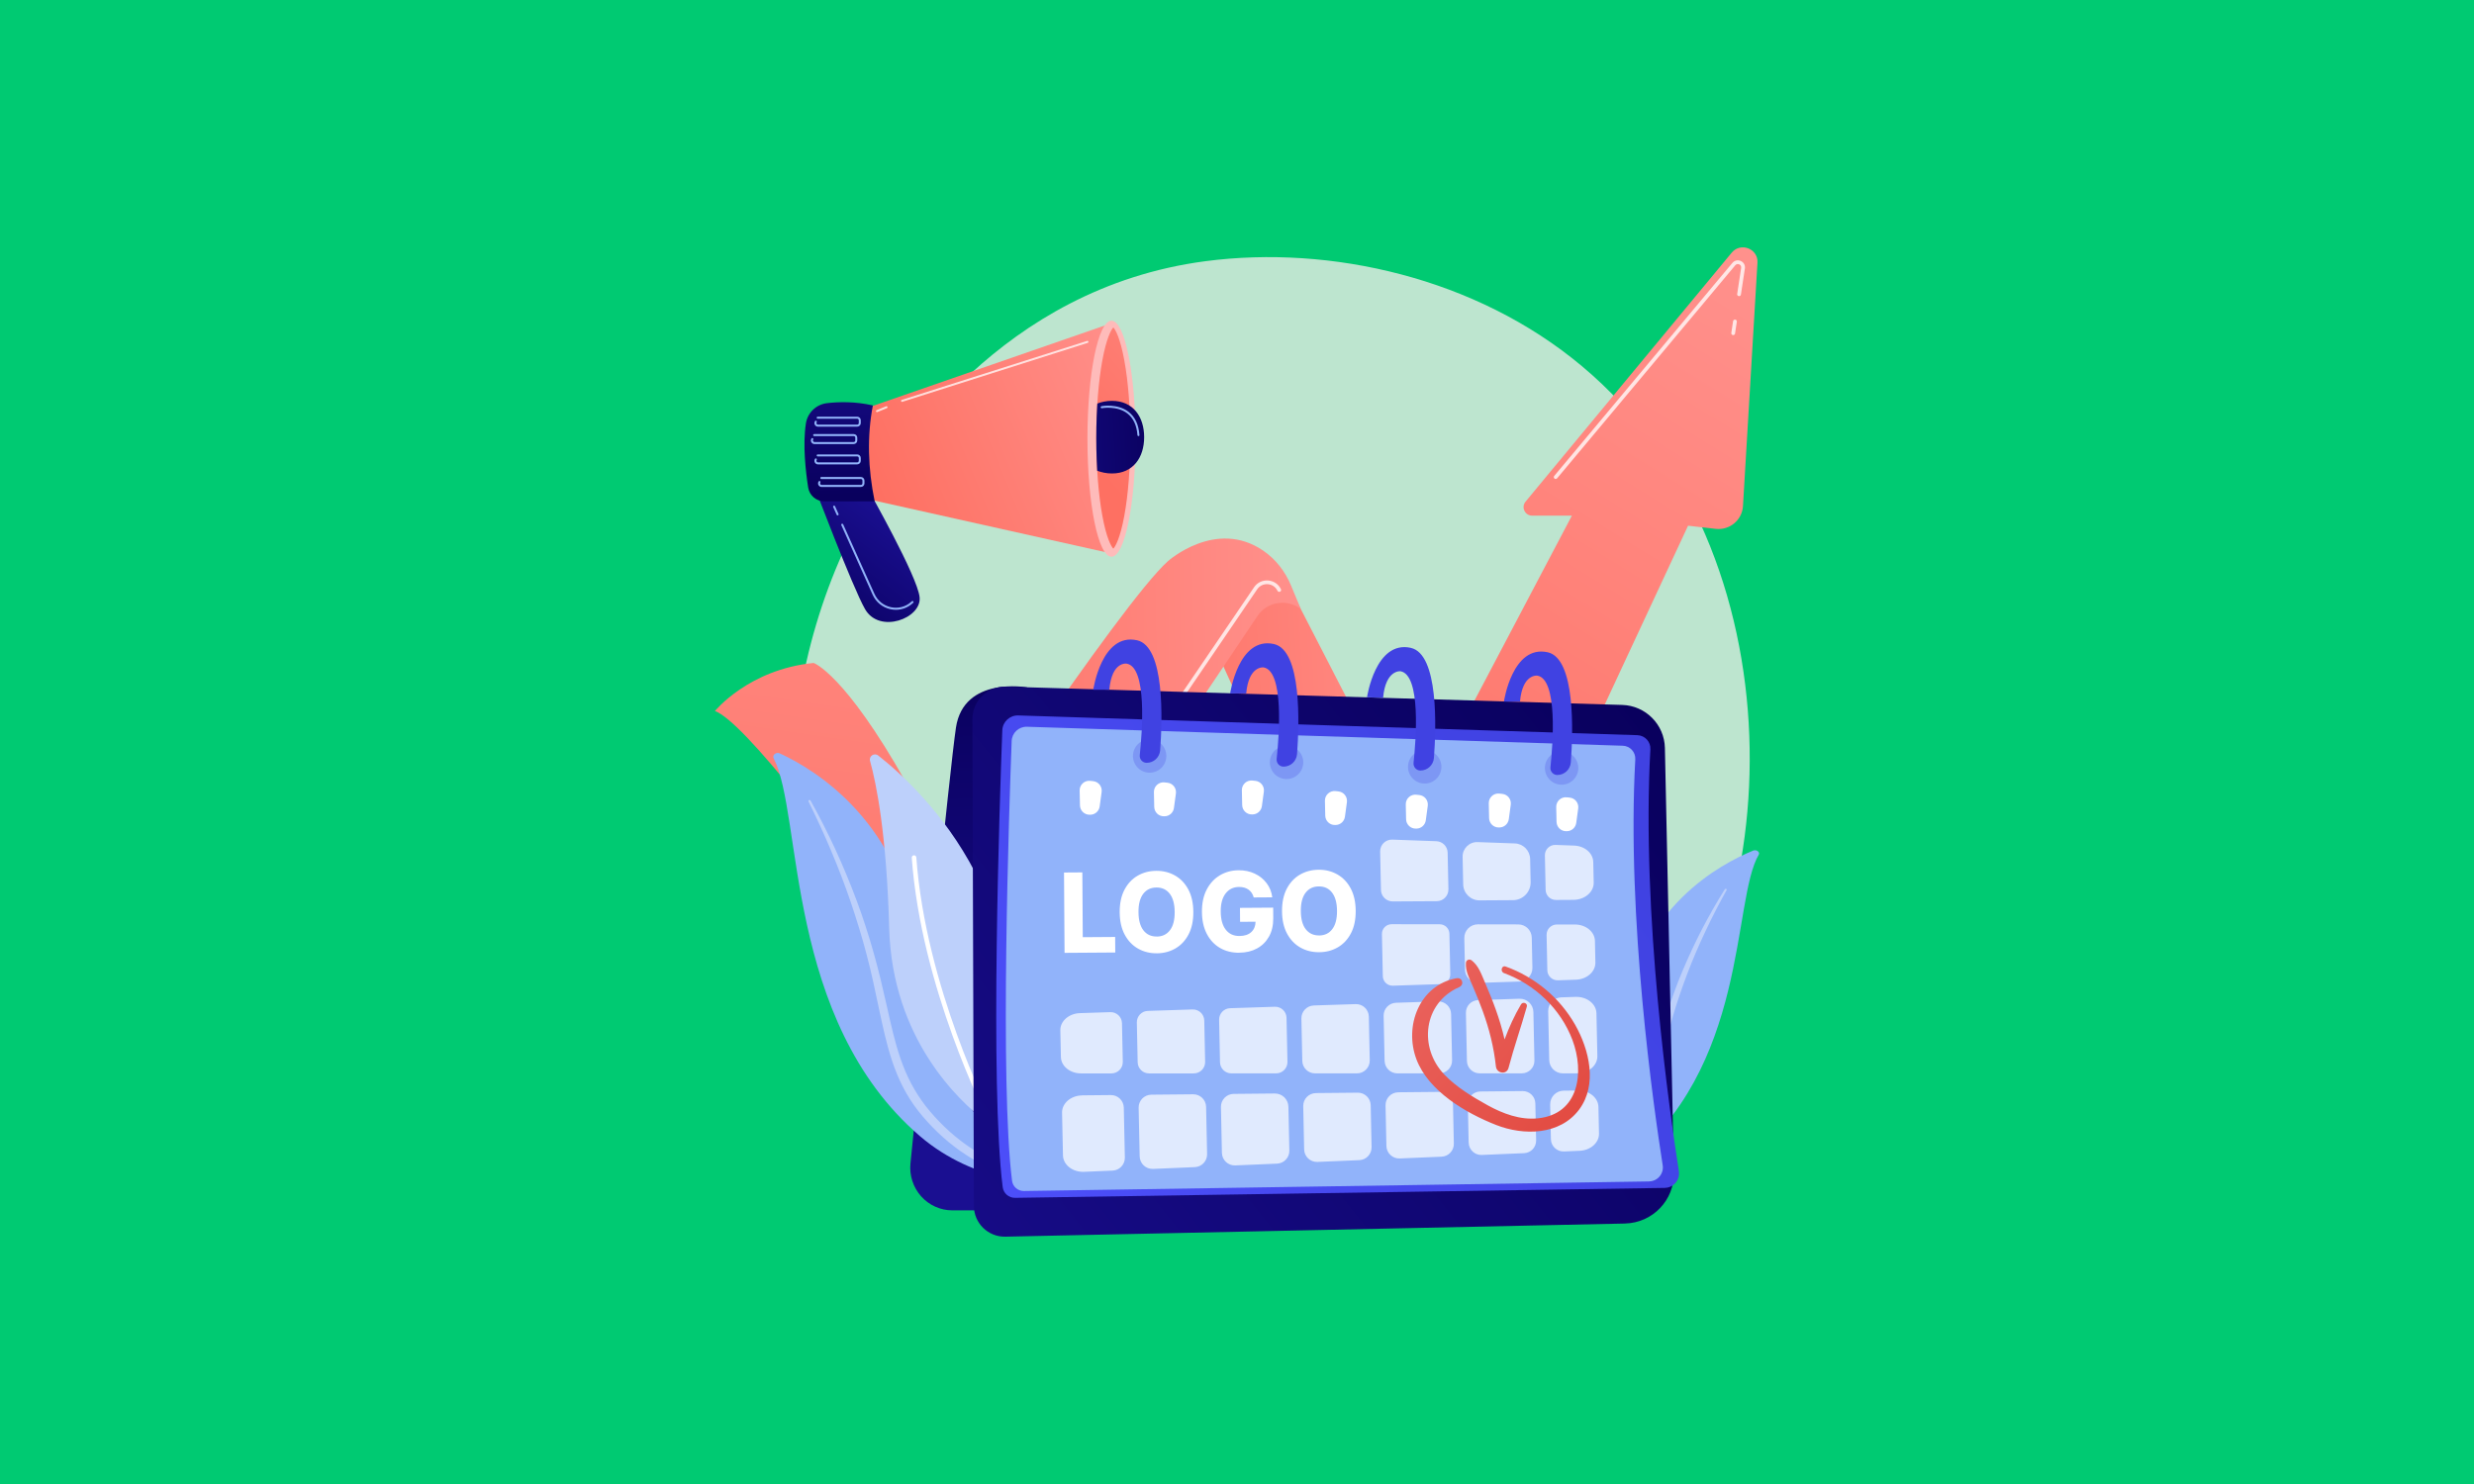 <?xml version="1.0" encoding="UTF-8"?><svg xmlns="http://www.w3.org/2000/svg" xmlns:xlink="http://www.w3.org/1999/xlink" viewBox="0 0 1000 600"><defs><style>.cls-1,.cls-2,.cls-3,.cls-4{fill:none;}.cls-2{opacity:.78;}.cls-5{fill:url(#linear-gradient);}.cls-3{isolation:isolate;}.cls-6{fill:#00ca72;}.cls-7,.cls-8,.cls-9,.cls-10{fill:#fff;}.cls-11{fill:#91b3fa;}.cls-12{fill:#7d97f4;}.cls-13{fill:#bdd0fb;}.cls-14{fill:#bde5cf;}.cls-8{mix-blend-mode:soft-light;}.cls-15{fill:url(#linear-gradient-8);}.cls-16{fill:url(#linear-gradient-9);}.cls-17{fill:url(#linear-gradient-3);}.cls-18{fill:url(#linear-gradient-4);}.cls-19{fill:url(#linear-gradient-2);}.cls-20{fill:url(#linear-gradient-6);}.cls-21{fill:url(#linear-gradient-7);}.cls-22{fill:url(#linear-gradient-5);}.cls-23{fill:url(#linear-gradient-14);}.cls-24{fill:url(#linear-gradient-18);}.cls-25{fill:url(#linear-gradient-15);}.cls-26{fill:url(#linear-gradient-19);}.cls-27{fill:url(#linear-gradient-16);}.cls-28{fill:url(#linear-gradient-17);}.cls-29{fill:url(#linear-gradient-13);}.cls-30{fill:url(#linear-gradient-12);}.cls-31{fill:url(#linear-gradient-10);}.cls-32{fill:url(#linear-gradient-11);}.cls-4{clip-path:url(#clippath);}.cls-9{opacity:.76;}.cls-10{opacity:.72;}</style><linearGradient id="linear-gradient" x1="727.82" y1="101.31" x2="546.92" y2="394.27" gradientUnits="userSpaceOnUse"><stop offset="0" stop-color="#ff928e"/><stop offset="1" stop-color="#fe7062"/></linearGradient><linearGradient id="linear-gradient-2" x1="599.6" y1="306.33" x2="453.38" y2="314.93" xlink:href="#linear-gradient"/><linearGradient id="linear-gradient-3" x1="535.04" y1="299.87" x2="366.91" y2="303.09" xlink:href="#linear-gradient"/><linearGradient id="linear-gradient-4" x1="394.14" y1="81.9" x2="331.6" y2="509.58" xlink:href="#linear-gradient"/><linearGradient id="linear-gradient-5" x1="-1497.69" y1="266.37" x2="-1502.76" y2="454.89" gradientTransform="translate(-1109.09) rotate(-180) scale(1 -1)" gradientUnits="userSpaceOnUse"><stop offset="0" stop-color="#09005d"/><stop offset="1" stop-color="#1a0f91"/></linearGradient><linearGradient id="linear-gradient-6" x1="-4638.83" y1="2085.61" x2="-4911.02" y2="2443.12" gradientTransform="translate(2653.84 -4402.62) rotate(-91.21) scale(1 -1)" xlink:href="#linear-gradient-5"/><linearGradient id="linear-gradient-7" x1="-4877.01" y1="2412.34" x2="-4676.75" y2="2116.88" gradientTransform="translate(2653.84 -4402.62) rotate(-91.21) scale(1 -1)" gradientUnits="userSpaceOnUse"><stop offset="0" stop-color="#4f52ff"/><stop offset="1" stop-color="#4042e2"/></linearGradient><linearGradient id="linear-gradient-8" x1="-1761.98" y1="456.16" x2="-1693.51" y2="395.76" gradientTransform="translate(-1109.09) rotate(-180) scale(1 -1)" gradientUnits="userSpaceOnUse"><stop offset="0" stop-color="#e1473d"/><stop offset="1" stop-color="#e9605a"/></linearGradient><linearGradient id="linear-gradient-9" x1="-1757.89" y1="460.79" x2="-1689.42" y2="400.4" xlink:href="#linear-gradient-8"/><linearGradient id="linear-gradient-10" x1="509.66" y1="207.18" x2="484.03" y2="245.63" gradientTransform="matrix(1,0,0,1,0,0)" xlink:href="#linear-gradient-7"/><linearGradient id="linear-gradient-11" x1="568.93" y1="196.47" x2="535.83" y2="249.87" gradientTransform="matrix(1,0,0,1,0,0)" xlink:href="#linear-gradient-7"/><linearGradient id="linear-gradient-12" x1="625.75" y1="202.51" x2="586.77" y2="260.72" gradientTransform="matrix(1,0,0,1,0,0)" xlink:href="#linear-gradient-7"/><linearGradient id="linear-gradient-13" x1="688.9" y1="207.08" x2="657.4" y2="247.13" gradientTransform="matrix(1,0,0,1,0,0)" xlink:href="#linear-gradient-7"/><linearGradient id="linear-gradient-14" x1="325.43" y1="253.21" x2="360.22" y2="206.54" gradientTransform="matrix(1,0,0,1,0,0)" xlink:href="#linear-gradient-5"/><linearGradient id="linear-gradient-15" x1="474.99" y1="163.03" x2="359.66" y2="210.55" xlink:href="#linear-gradient"/><linearGradient id="linear-gradient-16" x1="485.08" y1="154.78" x2="591.54" y2="87.62" gradientUnits="userSpaceOnUse"><stop offset="0" stop-color="#febbba"/><stop offset="1" stop-color="#ff928e"/></linearGradient><linearGradient id="linear-gradient-17" x1="522.68" y1="115.54" x2="439.67" y2="185.87" xlink:href="#linear-gradient"/><clipPath id="clippath"><path class="cls-1" d="m450.01,221.83c-.88-.89-2.79-4.34-4.43-13.26-1.59-8.61-2.46-19.79-2.46-31.46s.87-22.85,2.46-31.46c1.64-8.91,3.56-12.36,4.43-13.26.88.89,2.79,4.34,4.43,13.26,1.59,8.61,14.1,19.79,14.1,31.46s-12.51,22.85-14.1,31.46c-1.64,8.91-3.56,12.36-4.43,13.26Z"/></clipPath><linearGradient id="linear-gradient-18" x1="470.81" y1="175.53" x2="401.8" y2="179.49" gradientTransform="matrix(1,0,0,1,0,0)" xlink:href="#linear-gradient-5"/><linearGradient id="linear-gradient-19" x1="340.08" y1="200.05" x2="337.54" y2="135.99" gradientTransform="matrix(1,0,0,1,0,0)" xlink:href="#linear-gradient-5"/></defs><g class="cls-3"><g id="Ebene_1"><rect class="cls-6" width="1000" height="600"/><path class="cls-14" d="m662.39,438.01c-7.95,8.36-15.46,13.76-21.4,18.02-69.82,50.1-152.43,35.49-169.99,31.93-25.93-5.27-76.04-15.45-112.28-58.06-54.82-64.47-46.28-166.03-3.76-233.07,7.78-12.26,48.86-80.33,132.37-91.24,50.54-6.61,109.44,6.72,152.1,42.46,89.55,75.02,83.17,226.58,22.96,289.97Z"/><path class="cls-11" d="m710.89,345.55c.61-1.04-.93-2.18-2.23-1.65-13.18,5.39-46.18,23-51.5,65.7-6.67,53.58-26.11,69.25-46.87,76.79,0,0,25.52.05,46.1-15.67,50.53-38.58,43.61-106.62,54.5-125.17Z"/><path class="cls-13" d="m697.94,359.81c-3.02,5.45-5.9,10.94-8.51,16.53-2.65,5.57-5.07,11.22-7.26,16.92-2.16,5.72-4.18,11.47-5.88,17.3-1.73,5.82-3.14,11.71-4.52,17.63-1.42,5.91-2.82,11.87-5,17.69-2.18,5.81-5.29,11.47-9.68,16.44-1.1,1.24-2.23,2.46-3.44,3.62-1.19,1.18-2.45,2.31-3.73,3.42-2.59,2.21-5.38,4.28-8.37,6.17-6,3.76-12.78,6.76-19.95,8.98-.75.23-1.65-.07-2-.68-.35-.6-.04-1.27.69-1.51h0c1.72-.58,3.43-1.18,5.09-1.83.84-.32,1.66-.66,2.48-1,.81-.36,1.63-.69,2.42-1.07,3.19-1.47,6.24-3.12,9.09-4.94,5.73-3.63,10.73-7.98,14.94-12.72,2.07-2.39,3.89-4.91,5.46-7.54,1.56-2.63,2.85-5.38,3.94-8.2,2.18-5.64,3.62-11.53,5.1-17.43,1.49-5.9,3.04-11.81,4.9-17.65.92-2.92,1.91-5.83,2.97-8.71.52-1.45,1.07-2.88,1.62-4.32.57-1.43,1.15-2.86,1.74-4.28,2.39-5.69,5.01-11.3,7.85-16.83,2.88-5.52,5.95-10.96,9.3-16.29.1-.15.34-.21.54-.12.2.08.28.27.2.42Z"/><path class="cls-5" d="m557.18,356.96l78.18-148.47h-16.02c-2.95,0-4.58-3.4-2.7-5.67l83.33-100.67c3.61-4.36,10.75-1.6,10.41,4.04l-5.86,98.44c-.34,5.64-5.38,9.84-11.03,9.19l-11.17-1.27-77.57,166.53c-2.02,4.34-6.4,7.11-11.21,7.11h-26.89l-9.46-29.24Z"/><g class="cls-2"><path class="cls-7" d="m628.81,193.66c-.17,0-.34-.06-.48-.17-.33-.26-.37-.74-.11-1.06l72.01-86.13c.84-1.01,2.17-1.32,3.38-.79,1.2.52,1.88,1.74,1.68,3.02l-1.6,10.57c-.06.41-.45.69-.87.63-.42-.06-.7-.44-.64-.85l1.6-10.57c.11-.75-.33-1.23-.79-1.43-.45-.2-1.1-.2-1.58.37l-72.01,86.13c-.15.18-.37.27-.59.27Z"/></g><path class="cls-19" d="m486.97,252.83l55.2,121.54c3.27,7.2,10.49,11.83,18.46,11.83h28.45c3.78,0,7.25-2.03,9.09-5.3l1.01-1.81h0c-3.06,0-5.86-1.7-7.25-4.4l-73.54-142.83-31.42,20.98Z"/><path class="cls-17" d="m525.81,246.28h0c-5.53-4.33-13.62-3.06-17.53,2.76l-81.15,120.86c-6.5,9.68-17.45,15.5-29.18,15.5h-11.42l-9.29-26.54s75.44-114.67,94.89-132.01c0,0,19.36-17.3,38.46-4.22,5.04,3.46,8.87,8.39,11.21,14.01l4.02,9.65Z"/><path class="cls-18" d="m288.97,287.49s13.58-16.83,39.91-19.45c0,0,12.5,4.22,37.41,48.46,24.91,44.24,41.44,64.42,60.84,53.4l-1.61,2.64c-5.29,8.71-14.8,14.04-25.06,14.04h-10.73c-11.81,0-22.9-5.63-29.8-15.14-19.39-26.71-59.05-79.81-70.96-83.96Z"/><g class="cls-2"><path class="cls-7" d="m700.55,135.48s-.08,0-.11,0c-.42-.06-.7-.44-.64-.85l.72-4.78c.06-.41.46-.69.87-.63.42.06.7.44.64.85l-.72,4.78c-.06.37-.38.64-.75.64Z"/></g><g class="cls-2"><path class="cls-7" d="m471.95,290.88c-.15,0-.29-.04-.42-.13-.35-.23-.44-.7-.21-1.04l35.59-52.29c1.27-1.87,3.4-2.89,5.66-2.72,2.28.17,4.22,1.49,5.19,3.53.18.38.02.82-.37,1-.38.18-.84.01-1.02-.36-.74-1.55-2.21-2.55-3.93-2.67-1.71-.13-3.31.64-4.28,2.06l-35.59,52.29c-.15.22-.39.33-.64.33Z"/></g><path class="cls-22" d="m368.02,470.35c4.54-45.79,15.9-159.54,18.38-176.16,3.12-20.9,28.72-16.28,28.72-16.28l5.48,211.45h-35.7c-4.8,0-9.37-2.07-12.59-5.69-3.22-3.63-4.78-8.45-4.3-13.31Z"/><path class="cls-11" d="m312.71,306.59c-.67-1.27,1.01-2.66,2.42-2.02,14.32,6.58,50.19,28.09,55.97,80.23,7.25,65.42,35.89,76.24,50.94,93.77,0,0-27.73.06-50.1-19.13-54.92-47.11-47.4-130.2-59.23-152.85Z"/><path class="cls-13" d="m326.78,324c3.28,6.65,6.41,13.36,9.24,20.18,2.88,6.8,5.51,13.7,7.89,20.67,2.35,6.98,4.54,14.01,6.39,21.13,1.88,7.11,3.41,14.3,4.91,21.53,1.55,7.22,3.06,14.5,5.44,21.61,2.37,7.1,5.75,14.01,10.53,20.07,1.19,1.51,2.42,3.01,3.74,4.42,1.29,1.43,2.66,2.82,4.06,4.17,2.81,2.7,5.85,5.23,9.1,7.53,6.52,4.59,13.89,8.26,21.68,10.97.82.29,1.79-.09,2.18-.83.38-.73.04-1.55-.75-1.85h0c-1.87-.71-3.73-1.44-5.53-2.23-.91-.39-1.8-.81-2.7-1.22-.88-.44-1.77-.84-2.63-1.31-3.47-1.79-6.78-3.81-9.88-6.04-6.23-4.43-11.66-9.75-16.23-15.53-2.25-2.92-4.23-5.99-5.93-9.21-1.7-3.22-3.1-6.57-4.29-10.01-2.37-6.89-3.94-14.08-5.54-21.28-1.62-7.2-3.3-14.42-5.33-21.55-1-3.57-2.08-7.11-3.23-10.64-.56-1.77-1.16-3.52-1.76-5.27-.62-1.75-1.25-3.49-1.89-5.23-2.6-6.95-5.44-13.8-8.54-20.56-3.13-6.74-6.47-13.39-10.11-19.89-.1-.19-.37-.25-.59-.15-.21.1-.31.33-.22.51Z"/><path class="cls-13" d="m403.33,451.38c-.62,2.28-3.36,3.18-5.23,1.74-10.32-7.93-37.47-32.99-38.69-77.91-1.03-37.93-5.19-58.4-7.73-67.56-.54-1.94,1.71-3.43,3.29-2.19,17.45,13.68,70.79,63.44,48.36,145.92Z"/><path class="cls-8" d="m400.15,451.66s-.1.07-.15.1c-.45.23-1.01.05-1.24-.4-.26-.51-26.41-51.88-30.22-104.56-.04-.51.34-.95.85-.99.51-.04.95.34.99.85,3.79,52.29,29.76,103.34,30.02,103.85.2.4.09.88-.25,1.14Z"/><path class="cls-20" d="m656.84,494.68c11.15-.24,19.99-9.47,19.76-20.61l-3.64-171.66c-.2-9.47-7.79-17.12-17.26-17.4l-249.14-7.39c-7.41-.22-13.53,5.74-13.51,13.15l.6,196.82c.02,6.96,5.75,12.56,12.72,12.41l250.48-5.31Z"/><path class="cls-21" d="m672.9,480.27c3.57-.05,6.26-3.25,5.71-6.77-3.68-23.37-15.22-103.78-11.52-170.53.17-3.04-2.19-5.63-5.24-5.73l-250.27-7.98c-3.43-.11-6.31,2.57-6.44,6-1.06,28.07-5.03,143.64.16,184.72.32,2.5,2.47,4.36,4.99,4.32l262.61-4.02Z"/><path class="cls-11" d="m666.58,477.65c3.43-.05,6.03-3.13,5.49-6.52-3.54-22.49-14.64-99.87-11.08-164.11.16-2.93-2.11-5.42-5.04-5.51l-240.84-7.68c-3.3-.11-6.07,2.47-6.19,5.78-1.02,27.01-4.84,138.23.15,177.77.3,2.41,2.37,4.19,4.8,4.16l252.72-3.87Z"/><path class="cls-10" d="m580.75,364.36l-17.79.1c-2.59.01-4.71-2.05-4.77-4.64l-.33-15.51c-.06-2.73,2.19-4.94,4.91-4.84l17.81.64c2.51.09,4.52,2.13,4.57,4.64l.31,14.77c.06,2.65-2.07,4.83-4.71,4.84Z"/><path class="cls-10" d="m565.17,441.62l16.92-.16c2.84-.03,5.16,2.23,5.22,5.07l.34,15.85c.06,2.82-2.14,5.16-4.96,5.28l-16.91.72c-2.9.12-5.33-2.16-5.39-5.06l-.35-16.4c-.06-2.88,2.24-5.26,5.12-5.29Z"/><path class="cls-10" d="m593.64,461.99l-.33-15.5c-.06-2.83,2.2-5.17,5.04-5.19l17.1-.17c2.79-.03,5.08,2.19,5.14,4.98l.32,14.94c.06,2.77-2.11,5.07-4.87,5.19l-17.09.72c-2.85.12-5.24-2.12-5.3-4.97Z"/><path class="cls-10" d="m592.15,392.03l-.27-12.72c-.07-3.07,2.41-5.6,5.48-5.59l16.33.03c2.97,0,5.4,2.38,5.46,5.36l.26,12.16c.06,3-2.3,5.49-5.29,5.59l-16.32.53c-3.05.1-5.59-2.31-5.65-5.35Z"/><path class="cls-10" d="m592.94,429l-.41-19.46c-.06-2.79,2.13-5.1,4.92-5.19l16.7-.55c3.05-.1,5.59,2.31,5.65,5.35l.42,19.62c.06,2.85-2.23,5.19-5.09,5.19h-17.1c-2.77,0-5.03-2.21-5.09-4.98Z"/><path class="cls-10" d="m559.66,428.91l-.39-18.2c-.06-2.83,2.17-5.19,5.01-5.28l16.92-.55c2.88-.09,5.28,2.18,5.34,5.06l.4,18.75c.06,2.9-2.27,5.28-5.17,5.29h-16.93c-2.82,0-5.12-2.25-5.17-5.06Z"/><path class="cls-10" d="m582.4,397.89l-19.41.64c-2.18.07-4.01-1.66-4.05-3.84l-.36-17.02c-.05-2.2,1.73-4.01,3.93-4.01l19.43.03c2.13,0,3.87,1.71,3.92,3.84l.35,16.35c.05,2.15-1.65,3.94-3.8,4.01Z"/><path class="cls-10" d="m531.03,406.52l16.92-.55c2.88-.09,5.28,2.18,5.34,5.06l.37,17.66c.06,2.9-2.27,5.29-5.17,5.29h-16.93c-2.82,0-5.12-2.25-5.17-5.06l-.36-17.11c-.06-2.83,2.17-5.19,5.01-5.28Z"/><path class="cls-10" d="m497.19,407.63l18.1-.59c2.55-.08,4.68,1.93,4.73,4.48l.38,17.78c.05,2.57-2.01,4.68-4.58,4.68h-18.11c-2.49,0-4.53-1.99-4.58-4.48l-.36-17.19c-.05-2.51,1.92-4.6,4.43-4.68Z"/><path class="cls-10" d="m611.54,363.95l-13.5.08c-3.59.02-6.54-2.85-6.61-6.44l-.24-11.14c-.07-3.37,2.7-6.1,6.07-5.98l15.03.54c3.41.12,6.13,2.88,6.2,6.3l.2,9.3c.09,4.01-3.13,7.32-7.15,7.34Z"/><path class="cls-10" d="m626.59,446.56c-.06-3.05,2.37-5.56,5.42-5.59l5.88-.06c4.47-.04,8.13,2.91,8.2,6.63l.23,10.77c.08,3.69-3.39,6.78-7.82,6.97l-6.32.27c-2.85.12-5.24-2.12-5.3-4.97l-.3-14.02Z"/><path class="cls-10" d="m437.44,442.86l11.57-.11c2.84-.03,5.17,2.23,5.23,5.07l.43,20.18c.06,2.82-2.14,5.17-4.96,5.29l-11.52.49c-4.59.19-8.44-2.8-8.53-6.62l-.37-17.3c-.08-3.79,3.58-6.94,8.14-6.98Z"/><path class="cls-10" d="m637.42,433.97h-5.74c-2.98,0-5.41-2.38-5.47-5.36l-.42-19.78c-.06-3,2.3-5.49,5.29-5.59l5.78-.19c4.56-.15,8.35,2.83,8.43,6.63l.37,17.3c.08,3.83-3.64,6.98-8.24,6.98Z"/><path class="cls-10" d="m636.94,396.11l-7.23.24c-2.3.08-4.23-1.75-4.27-4.05l-.3-14.29c-.05-2.32,1.82-4.23,4.15-4.23h7.3c4.43.02,8.01,2.96,8.09,6.65l.18,8.71c.08,3.72-3.45,6.83-7.92,6.97Z"/><path class="cls-10" d="m531.9,441.94l16.92-.16c2.83-.03,5.16,2.23,5.22,5.07l.36,16.93c.06,2.82-2.14,5.16-4.96,5.28l-16.91.72c-2.9.12-5.33-2.16-5.39-5.06l-.37-17.49c-.06-2.88,2.24-5.26,5.12-5.28Z"/><path class="cls-10" d="m436.51,409.62l12.27-.4c2.55-.08,4.68,1.93,4.73,4.48l.33,15.61c.05,2.57-2.01,4.68-4.58,4.68h-12.33c-4.43,0-8.03-2.94-8.11-6.63l-.23-10.77c-.08-3.72,3.45-6.83,7.92-6.97Z"/><path class="cls-10" d="m486.77,412.61l.35,16.7c.05,2.57-2.01,4.68-4.58,4.68h-18.11c-2.49,0-4.53-1.99-4.58-4.48l-.34-16.11c-.05-2.51,1.92-4.6,4.43-4.68l18.1-.59c2.55-.08,4.68,1.93,4.73,4.48Z"/><path class="cls-10" d="m465.36,442.59l16.92-.16c2.84-.03,5.17,2.23,5.23,5.07l.41,19.09c.06,2.82-2.14,5.17-4.96,5.29l-16.9.72c-2.9.12-5.34-2.16-5.4-5.07l-.42-19.65c-.06-2.88,2.24-5.26,5.13-5.29Z"/><path class="cls-10" d="m635.99,363.82l-7.08.04c-2.26.01-4.11-1.79-4.16-4.05l-.3-13.97c-.05-2.38,1.91-4.31,4.29-4.23l7.5.27c4.29.15,7.68,3.05,7.76,6.63l.18,8.33c.08,3.81-3.61,6.95-8.18,6.98Z"/><path class="cls-10" d="m498.63,442.27l16.63-.16c3-.03,5.46,2.36,5.52,5.35l.38,17.72c.06,2.82-2.14,5.17-4.96,5.29l-16.9.72c-2.9.12-5.34-2.16-5.4-5.07l-.39-18.56c-.06-2.88,2.24-5.26,5.13-5.29Z"/><path class="cls-7" d="m637.92,326.85l-.8,5.87c-.26,1.88-1.84,3.3-3.74,3.34h-.28c-2.13.05-3.89-1.64-3.94-3.77l-.13-6.01c-.05-2.33,1.96-4.17,4.28-3.92l1.21.13c2.16.24,3.69,2.21,3.4,4.36Z"/><path class="cls-7" d="m610.66,325.34l-.8,5.87c-.26,1.88-1.84,3.3-3.74,3.34h-.28c-2.13.05-3.89-1.64-3.94-3.77l-.13-6.01c-.05-2.33,1.96-4.17,4.28-3.92l1.21.13c2.16.24,3.69,2.21,3.4,4.36Z"/><path class="cls-7" d="m577.11,325.8l-.8,5.87c-.26,1.88-1.84,3.3-3.74,3.34h-.28c-2.13.05-3.89-1.64-3.94-3.77l-.13-6.01c-.05-2.33,1.96-4.17,4.28-3.92l1.21.13c2.16.24,3.69,2.21,3.4,4.36Z"/><path class="cls-7" d="m544.43,324.34l-.8,5.87c-.26,1.88-1.84,3.3-3.74,3.34h-.28c-2.13.05-3.89-1.64-3.94-3.77l-.13-6.01c-.05-2.33,1.96-4.17,4.28-3.92l1.21.13c2.16.24,3.69,2.21,3.4,4.36Z"/><path class="cls-7" d="m510.86,320.07l-.8,5.87c-.26,1.88-1.84,3.3-3.74,3.34h-.28c-2.13.05-3.89-1.64-3.94-3.77l-.13-6.01c-.05-2.33,1.96-4.17,4.28-3.92l1.21.13c2.16.24,3.69,2.21,3.4,4.36Z"/><path class="cls-7" d="m475.31,320.82l-.8,5.87c-.26,1.88-1.84,3.3-3.74,3.34h-.28c-2.13.05-3.89-1.64-3.94-3.77l-.13-6.01c-.05-2.33,1.96-4.17,4.28-3.92l1.21.13c2.16.24,3.69,2.21,3.4,4.36Z"/><path class="cls-7" d="m445.29,320.19l-.8,5.87c-.26,1.88-1.84,3.3-3.74,3.34h-.28c-2.13.05-3.89-1.64-3.94-3.77l-.13-6.01c-.05-2.33,1.96-4.17,4.28-3.92l1.21.13c2.16.24,3.69,2.21,3.4,4.36Z"/><path class="cls-15" d="m592.52,389.37c.07-1.27,1.4-1.81,2.38-1.04,2.76,2.17,3.88,5.55,5.24,8.7,1.58,3.67,3.1,7.36,4.45,11.13,1.42,3.97,2.63,8,3.56,12.1,1.83-4.9,3.96-9.67,6.66-14.19.72-1.2,2.74-.5,2.34.93-2.33,8.3-5.21,16.42-7.4,24.76-.78,2.94-4.8,2.25-5.1-.58-.82-7.72-2.68-15.11-5.33-22.4-1.26-3.47-2.66-6.88-4.12-10.27-1.29-3-2.86-5.8-2.67-9.13Z"/><path class="cls-16" d="m588.73,395.52c2.4-.45,3.27,2.62,1.07,3.59-14.56,6.41-16.47,24.46-5.95,35.39,4.87,5.06,11.32,8.98,17.43,12.35,6.2,3.42,13.12,6.03,20.32,5.31,16.68-1.68,18.94-18.65,13.96-31.75-4.8-12.6-15.07-22.32-27.64-26.98-1.62-.6-1-3.25.67-2.65,11.8,4.23,21.84,12.58,28.06,23.5,5.72,10.05,9.15,24.22,1.66,34.3-7.75,10.44-22.46,10.62-33.55,6.27-12.19-4.79-27.37-13.66-32.23-26.55-5.08-13.5,1.19-29.98,16.19-32.79Z"/><circle class="cls-12" cx="631.2" cy="310.57" r="6.75" transform="translate(-62.92 196.24) rotate(-16.85)"/><circle class="cls-12" cx="575.87" cy="310.05" r="6.75"/><circle class="cls-12" cx="520.03" cy="308.23" r="6.75"/><circle class="cls-12" cx="464.7" cy="305.64" r="6.75" transform="translate(-57.79 114.94) rotate(-13.28)"/><path class="cls-31" d="m459.56,258.85c11.36,2.48,10.29,32.37,9.38,44.51-.22,2.86-2.59,5.06-5.46,5.06-.8,0-1.55-.34-2.08-.93-.53-.59-.78-1.38-.7-2.17.98-9.17,3.07-35.59-5.3-37,0,0-6-1.06-7.01,10.56h-6.49s3.38-23.14,17.66-20.02Z"/><path class="cls-32" d="m514.89,260.38c11.36,2.48,10.29,32.39,9.38,44.52-.22,2.86-2.59,5.06-5.46,5.06-.8,0-1.55-.34-2.08-.93-.53-.59-.78-1.38-.7-2.17.98-9.17,3.07-35.61-5.3-37.02,0,0-6-.83-7.01,10.54h-6.49s3.38-23.12,17.66-20Z"/><path class="cls-30" d="m570.22,261.93c11.36,2.48,10.29,32.39,9.38,44.53-.22,2.86-2.59,5.07-5.46,5.07-.8,0-1.55-.34-2.08-.93-.53-.59-.78-1.38-.7-2.17.98-9.17,3.07-35.63-5.3-37.04,0,0-6-.68-7.01,10.75l-6.49-.23s3.38-23.1,17.66-19.99Z"/><path class="cls-29" d="m625.55,263.71c11.36,2.48,10.29,32.41,9.38,44.55-.22,2.86-2.59,5.08-5.46,5.08-.8,0-1.55-.33-2.08-.93-.53-.59-.78-1.38-.7-2.17.98-9.17,3.07-35.66-5.3-37.07,0,0-6-.87-7.01,10.5h-6.49s3.38-23.07,17.66-19.95Z"/><path class="cls-7" d="m430.3,385.24l-.22-32.47,7.41-.05.17,26.2,13.09-.09.04,6.28-20.5.14Z"/><path class="cls-7" d="m467.61,385.43c-2.81.02-5.35-.61-7.61-1.89-2.26-1.28-4.05-3.16-5.38-5.63-1.33-2.48-2.01-5.49-2.04-9.03-.02-3.57.61-6.61,1.91-9.1,1.3-2.49,3.07-4.39,5.31-5.7,2.24-1.31,4.77-1.97,7.58-1.99,2.79-.02,5.31.61,7.56,1.89,2.26,1.28,4.05,3.15,5.38,5.63,1.33,2.48,2.01,5.5,2.03,9.08.02,3.56-.61,6.59-1.91,9.08-1.3,2.49-3.07,4.39-5.31,5.69-2.24,1.3-4.75,1.96-7.54,1.98Zm-.04-6.76c2.27-.02,4.05-.87,5.34-2.58,1.29-1.7,1.93-4.16,1.9-7.37-.02-3.22-.69-5.68-2-7.38-1.31-1.69-3.1-2.53-5.37-2.51-2.28.01-4.07.88-5.36,2.58-1.29,1.71-1.93,4.18-1.9,7.4.02,3.21.69,5.66,2,7.34,1.31,1.69,3.11,2.52,5.39,2.5Z"/><path class="cls-7" d="m500.96,385.21c-2.98.02-5.6-.63-7.87-1.96-2.26-1.33-4.03-3.23-5.31-5.71-1.28-2.48-1.93-5.42-1.95-8.84-.02-3.54.62-6.57,1.94-9.07,1.31-2.5,3.09-4.42,5.34-5.75,2.25-1.33,4.76-2,7.55-2.02,2.39-.02,4.57.44,6.52,1.36,1.95.92,3.55,2.21,4.8,3.87,1.25,1.65,2.01,3.56,2.28,5.71l-7.5.05c-.36-1.35-1.05-2.39-2.07-3.14-1.02-.74-2.31-1.11-3.86-1.1-2.28.01-4.09.89-5.43,2.62s-2,4.17-1.98,7.3c.02,3.17.69,5.62,2.02,7.34,1.33,1.73,3.17,2.58,5.54,2.57,2.07-.01,3.67-.54,4.79-1.58s1.7-2.44,1.73-4.2l-6.26.04-.04-5.64,13.42-.09.03,4.27c.02,2.89-.56,5.38-1.73,7.45-1.17,2.08-2.79,3.68-4.85,4.79-2.06,1.12-4.43,1.69-7.11,1.7Z"/><path class="cls-7" d="m533.22,384.99c-2.82.02-5.35-.61-7.61-1.89-2.26-1.28-4.05-3.15-5.38-5.63s-2.01-5.49-2.03-9.03c-.02-3.57.61-6.61,1.91-9.1,1.3-2.49,3.07-4.39,5.31-5.7,2.24-1.31,4.77-1.97,7.58-1.99,2.79-.02,5.31.61,7.56,1.89,2.26,1.28,4.05,3.16,5.38,5.63,1.33,2.48,2.01,5.5,2.04,9.07.02,3.56-.61,6.59-1.91,9.08s-3.07,4.39-5.31,5.69c-2.24,1.3-4.75,1.96-7.54,1.98Zm-.04-6.76c2.27-.02,4.05-.87,5.34-2.58,1.29-1.7,1.93-4.16,1.91-7.37-.02-3.22-.69-5.68-2-7.38s-3.1-2.53-5.37-2.51c-2.28.01-4.07.88-5.36,2.58s-1.93,4.18-1.9,7.4c.02,3.21.69,5.66,2,7.34,1.31,1.68,3.11,2.52,5.39,2.5Z"/><path class="cls-23" d="m328.72,195.58s15.92,41.99,20.95,50.72c5.84,10.14,22.89,3.68,22.04-4.81-.85-8.49-20.77-43.56-20.77-43.56l-22.22-2.36Z"/><path class="cls-11" d="m362.14,246.54c-.73,0-1.47-.08-2.21-.24-3.22-.7-5.85-2.83-7.2-5.83l-12.67-28.15c-.09-.21,0-.45.2-.54s.45,0,.54.2l12.67,28.15c1.25,2.77,3.66,4.72,6.63,5.37,2.92.64,5.87-.12,8.1-2.07.12-.1.24-.21.36-.32.17-.15.42-.14.58.03.15.17.14.42-.03.58-.13.11-.25.23-.37.33-1.86,1.63-4.19,2.49-6.61,2.49Z"/><path class="cls-11" d="m338.56,208.39c-.16,0-.3-.09-.37-.24l-1.41-3.14c-.09-.21,0-.45.2-.54.21-.09.45,0,.54.2l1.41,3.14c.09.21,0,.45-.2.54-.05.02-.11.04-.17.04Z"/><polygon class="cls-25" points="350.23 165 449.18 130.69 448.14 223.53 347.53 201.08 350.23 165"/><ellipse class="cls-27" cx="449.27" cy="177.38" rx="9.72" ry="47.71"/><path class="cls-28" d="m450.01,221.83c-.88-.89-2.79-4.34-4.43-13.26-1.59-8.61-2.46-19.79-2.46-31.46s.87-22.85,2.46-31.46c1.64-8.91,3.56-12.36,4.43-13.26.88.89,2.79,4.34,4.43,13.26,1.59,8.61,2.46,19.79,2.46,31.46s-.87,22.85-2.46,31.46c-1.64,8.91-3.56,12.36-4.43,13.26Z"/><g class="cls-4"><path class="cls-24" d="m462.47,176.75c0,8.11-4.37,14.68-13.01,14.68s-15.65-6.57-15.65-14.68,7.01-14.68,15.65-14.68,13.01,6.57,13.01,14.68Z"/></g><path class="cls-26" d="m334.27,163c4.65-.54,11.33-.74,18.55.92-2.38,12.42-2.02,25.37.73,38.77h-20.36c-3.25,0-6.01-2.36-6.52-5.56-1.01-6.43-2.25-17.23-.93-25.9.66-4.35,4.16-7.72,8.53-8.23Z"/><path class="cls-11" d="m346.49,172.51h-15.86c-.54,0-1.01-.28-1.27-.76-.26-.47-.24-1.03.06-1.48.12-.19.37-.24.56-.12.19.12.24.37.12.56-.13.2-.14.44-.02.64.11.21.32.33.55.33h15.86c.35,0,.63-.28.63-.63v-1.13c0-.35-.28-.63-.63-.63h-15.98c-.23,0-.41-.18-.41-.41s.18-.41.41-.41h15.98c.8,0,1.45.65,1.45,1.45v1.13c0,.8-.65,1.45-1.45,1.45Z"/><path class="cls-11" d="m345.07,179.54h-15.86c-.54,0-1.01-.28-1.27-.76-.26-.47-.24-1.03.06-1.48.12-.19.38-.24.56-.12.19.12.24.37.12.56-.13.2-.14.44-.02.64.11.21.32.33.55.33h15.86c.35,0,.63-.28.63-.63v-1.13c0-.35-.28-.63-.63-.63h-15.98c-.23,0-.41-.18-.41-.41s.18-.41.41-.41h15.98c.8,0,1.45.65,1.45,1.45v1.13c0,.8-.65,1.45-1.45,1.45Z"/><path class="cls-9" d="m364.61,162.48c-.17,0-.33-.11-.39-.28-.07-.21.05-.44.26-.51l74.94-23.85c.21-.07.44.05.51.26.07.21-.05.44-.26.51l-74.94,23.85s-.08.02-.12.02Z"/><path class="cls-9" d="m354.48,166.63c-.16,0-.31-.1-.38-.25-.09-.21.01-.45.22-.53l3.86-1.58c.21-.09.45.01.53.22.09.21-.01.45-.22.53l-3.86,1.58c-.05.02-.1.03-.15.03Z"/><path class="cls-11" d="m346.49,187.76h-15.86c-.54,0-1.01-.28-1.27-.76-.26-.47-.24-1.03.06-1.48.12-.19.37-.24.56-.12.19.12.24.37.12.56-.13.2-.14.44-.02.64.11.21.32.33.55.33h15.86c.35,0,.63-.28.63-.63v-1.13c0-.35-.28-.63-.63-.63h-15.98c-.23,0-.41-.18-.41-.41s.18-.41.41-.41h15.98c.8,0,1.45.65,1.45,1.45v1.13c0,.8-.65,1.45-1.45,1.45Z"/><path class="cls-11" d="m347.97,196.89h-15.86c-.54,0-1.01-.28-1.27-.76-.26-.47-.24-1.03.06-1.48.12-.19.38-.24.56-.12.19.12.24.37.12.56-.13.2-.14.44-.02.64.11.21.32.33.55.33h15.86c.35,0,.63-.28.63-.63v-1.13c0-.35-.28-.63-.63-.63h-15.98c-.23,0-.41-.18-.41-.41s.18-.41.41-.41h15.98c.8,0,1.45.65,1.45,1.45v1.13c0,.8-.65,1.45-1.45,1.45Z"/><path class="cls-11" d="m460.16,176.33c-.21,0-.39-.16-.41-.38-.28-3.97-1.66-6.93-4.09-8.8-4.21-3.23-10.21-2.12-10.27-2.11-.22.04-.43-.1-.48-.32-.04-.22.1-.44.32-.48.26-.05,6.43-1.19,10.92,2.26,2.63,2.02,4.11,5.18,4.41,9.39.02.22-.15.42-.38.44,0,0-.02,0-.03,0Z"/></g></g></svg>